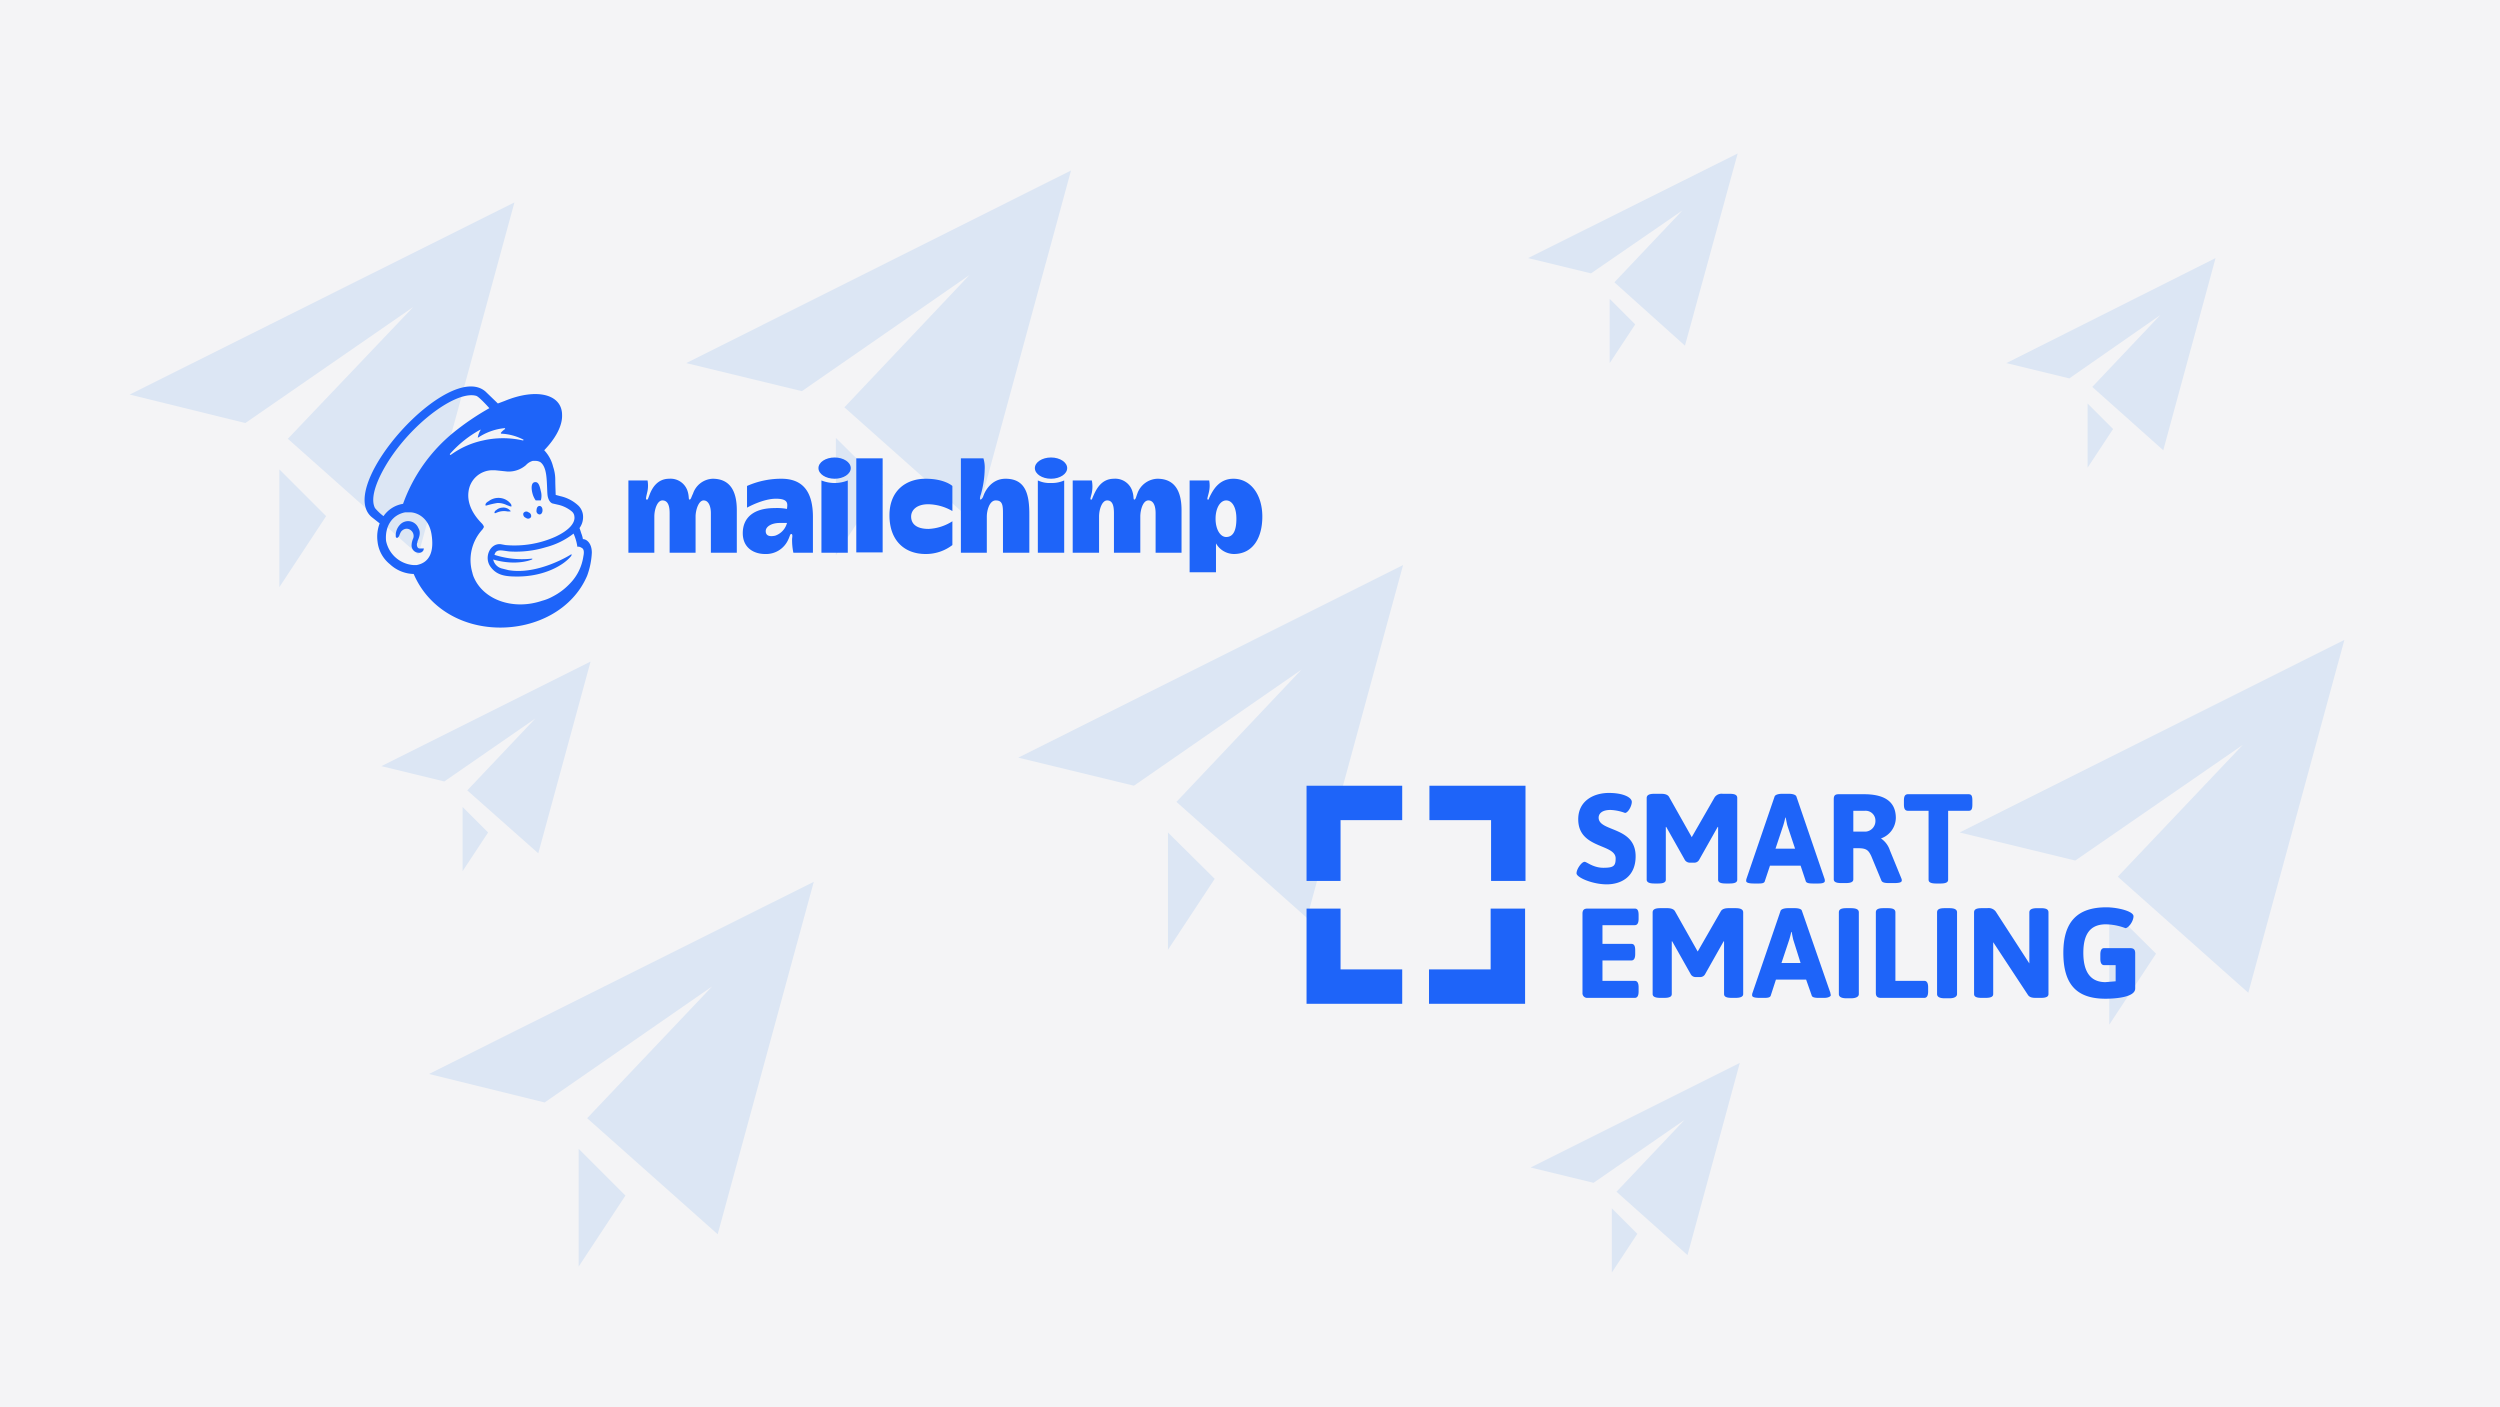 <svg id="Vrstva_1" data-name="Vrstva 1" xmlns="http://www.w3.org/2000/svg" viewBox="0 0 588 331"><defs><style>.cls-3{fill:#1e64f9}</style></defs><path fill="#f4f4f6" d="M0 0h588v331H0z"/><path d="M138.9 155.6l-12.3 45.1-16.7-14.8 16-16.9-21.4 14.8-14.8-3.6zm-30.1 34.2v15.1l6-9.1zM521.1 60.7l-12.3 45.2L492.1 91l16-16.9L486.7 89l-14.8-3.6zM491 94.9V110l6-9.1zM409.2 250l-12.3 45.2-16.7-14.9 16-16.9-21.4 14.8-14.8-3.6zm-30.1 34.2v15.1l6-9.1zm29.6-248.1l-12.4 45.2-16.6-14.9 16-16.9-21.5 14.8-14.8-3.6zm-30.1 34.2v15.1l6-9.1zM191.4 207.4l-22.6 82.9-30.7-27.3 29.4-31-39.4 27.3-27.2-6.7zm-55.3 62.8v27.7l11-16.7zM330 132.9l-22.6 83-30.7-27.3 29.4-31.1-39.4 27.3-27.2-6.6zm-55.3 62.9v27.6l11-16.7zM121 47.6l-22.6 82.9-30.7-27.3 29.5-31-39.5 27.3-27.2-6.7zm-55.3 62.8v27.7l11-16.7zm186.2-70.3l-22.6 83-30.7-27.3L228 64.7 188.6 92l-27.2-6.6zM196.6 103v27.6l11-16.7zm354.8 47.5l-22.6 83-30.7-27.3 29.4-31-39.4 27.2-27.2-6.6zm-55.3 62.9V241l11-16.7z" fill="#dce6f4"/><path class="cls-3" d="M167.6 112.6a5.1 5.1 0 00-4.6 3.5c-.4.8-.5 1.4-.8 1.4s-.1-.6-.4-1.7a4.2 4.2 0 00-4.4-3.2c-2.9 0-4.1 2.4-4.6 3.7s-.4 1.2-.7 1.2-.1-.7.1-1.6a6.7 6.7 0 00.1-2.9h-4.5v17h6.1v-8.5c0-1.7.7-3.8 1.9-3.8s1.7 1.1 1.7 3v9.3h6.1v-8.5c0-1.5.7-3.8 1.9-3.8s1.7 1.5 1.7 3v9.3h6.1v-10c0-4.5-1.6-7.4-5.7-7.4zm104.6 0a5.2 5.2 0 00-4.7 3.5c-.3.8-.4 1.4-.7 1.4s-.1-.7-.4-1.7a4.2 4.2 0 00-4.4-3.2c-2.9 0-4.1 2.4-4.7 3.7s-.4 1.2-.7 1.2 0-.7.2-1.6a7.6 7.6 0 000-2.9h-4.5v17h6.2v-8.5c0-1.7.7-3.8 1.9-3.8s1.6 1.1 1.6 3v9.3h6.2v-8.5c0-1.5.6-3.8 1.9-3.8s1.7 1.5 1.7 3v9.3h6.1v-10c0-4.5-1.6-7.4-5.7-7.4zm-88.4 0a19.8 19.8 0 00-8.1 1.7v5.1s3.7-2.1 6.8-2.1 2.7 1.3 2.6 2.4a12.7 12.7 0 00-2.9-.2c-5 0-7.5 2.3-7.5 5.9s2.8 4.9 5.2 4.9a5.7 5.7 0 005.5-3.4c.4-.8.4-1.3.7-1.3s.3.4.2 1.1a14.8 14.8 0 00.3 3.3h4.6v-8.4c0-5.2-1.8-9-7.4-9zm-1.5 13.4c-1.5.3-2.2-.1-2.2-1.1s1.3-1.9 3.3-1.9h1.7a4.3 4.3 0 01-2.8 3zm19.1-18.2h6.2v22.12h-6.2zm12.9 13.7c0-1.6 1.4-2.9 4-2.9a11.7 11.7 0 015.7 1.6v-5.9s-1.8-1.7-6.3-1.7-8.5 2.7-8.5 8.6 3.5 9.1 8.5 9.1a10.2 10.2 0 006.3-2.1v-5.6a11.2 11.2 0 01-5.6 1.8c-3 0-4.1-1.3-4.1-2.9zm22.2-8.9c-3.6 0-5 3.4-5.2 4s-.5.9-.7.9-.1-.7.1-1.2a23.3 23.3 0 00.9-5.9 7.5 7.5 0 00-.3-2.6H226V130h6.1v-8.5c0-1.4.6-3.8 2.1-3.8s1.7 1 1.7 2.9v9.4h6.2v-9c0-4.4-.7-8.4-5.6-8.4zm7.6.4v17h6.2v-17a7 7 0 01-3.1.6 6.5 6.5 0 01-3.1-.6z"/><ellipse class="cls-3" cx="247.2" cy="110.1" rx="3.8" ry="2.5"/><path class="cls-3" d="M193.2 113v17h6.2v-17a8.3 8.3 0 01-6.2 0z"/><ellipse class="cls-3" cx="196.3" cy="110.1" rx="3.8" ry="2.5"/><path class="cls-3" d="M290.1 112.6c-3.2 0-4.6 2.4-5.3 3.7s-.4 1.2-.7 1.2 0-.7.2-1.6a6.7 6.7 0 00.1-2.9h-4.6v21.6h6.2v-6.8a4.9 4.9 0 004.2 2.5c4.4 0 6.7-3.7 6.7-8.8s-2.7-8.9-6.8-8.9zm-1.7 13.7c-1.4 0-2.5-1.8-2.5-4.3s1.1-4.3 2.5-4.3 2.4 1.6 2.4 4.3-.7 4.3-2.4 4.3zM126 117.7h1.2a4 4 0 000-2.2c-.3-1.4-.6-2.2-1.4-2.1s-.9 1.2-.6 2.5a5.1 5.1 0 00.8 1.8zm-6.8 1.1c.6.2.9.4 1.1.3a1.1 1.1 0 00-.1-.5 3.6 3.6 0 00-1.5-1.2 3.8 3.8 0 00-3.8.5c-.4.2-.8.6-.7.9s0 .1.2.1a21.2 21.2 0 012.6-.6 4.8 4.8 0 012.2.5zm-1.1.6a2.3 2.3 0 00-1.4.6.7.7 0 00-.4.6.1.1 0 00.1.1h.1l.5-.2a4.2 4.2 0 012.4-.2h.6a.1.1 0 000-.2 2.1 2.1 0 00-1.9-.7zm5.6 2.4a.8.8 0 001.2-.2.9.9 0 00-.6-1.1.8.8 0 00-1.2.2.9.9 0 00.6 1.1zm3.2-2.8c-.4 0-.7.4-.7 1a.8.8 0 00.7 1c.4 0 .7-.4.7-1s-.3-1-.7-1zm-27.2 10h-.9a.6.6 0 01-.6-.3 1.3 1.3 0 010-1.2v-.2c.3-.7.9-2 .2-3.1a2.6 2.6 0 00-4.4-.7 3.6 3.6 0 00-.9 2.8c.1.2.2.2.3.2s.3-.1.5-.5a6.3 6.3 0 01.4-.9 1.8 1.8 0 011-.7 1.5 1.5 0 011.3.3 1.7 1.7 0 01.6 1.9 4.3 4.3 0 00-.4 1.7 1.7 1.7 0 001.6 1.7 1.1 1.1 0 001.2-.6z"/><path class="cls-3" d="M137.1 126.8a6.3 6.3 0 00-.4-1.4c-.2-.7-.4-1.2-.4-1.2a4.4 4.4 0 00.8-3.2 3.7 3.7 0 00-1.2-2.2 9.1 9.1 0 00-4.1-2.1l-1.1-.3s-.1-2.5-.1-3.5a9.5 9.5 0 00-.5-3.1 8.6 8.6 0 00-2.1-3.9c2.6-2.7 4.3-5.7 4.2-8.3 0-4.9-6-6.4-13.5-3.3l-1.6.6-2.9-2.8c-8.6-7.5-35.3 22.2-26.8 29.5l1.9 1.5a8.7 8.7 0 00-.5 4.3 7.9 7.9 0 002.9 5.3 8.5 8.5 0 005.6 2.3c3.3 7.7 10.9 12.4 19.8 12.6s17.6-4.2 21-12.2a18.1 18.1 0 001.1-5.4c0-2.2-1.2-3.2-2.1-3.2zM98 132.9h-.8a7.1 7.1 0 01-6.4-5.7c-.3-3.4 1.4-6.1 4.5-6.7h1.3c1.7.1 4.3 1.4 4.9 5.2s-.3 6.6-3.5 7.2zm-3.2-14.4a6.9 6.9 0 00-4.6 2.9 12.4 12.4 0 01-2-1.9c-1.6-3.1 1.8-9.2 4.2-12.6 6-8.5 15.3-15 19.6-13.8.7.2 3.1 2.9 3.1 2.9a60.7 60.7 0 00-8.4 5.7 38.3 38.3 0 00-11.9 16.8zm30.3 13.1c.1 0 .1-.1.1-.2h-.2a21 21 0 01-8.7-.9c.4-1.5 1.7-1 3.5-.8a24.2 24.2 0 008.6-1 17.9 17.9 0 006.5-3.2 11.8 11.8 0 01.9 3.1 1.2 1.2 0 01.9.2c.5.2.8.7.5 2.1a11.5 11.5 0 01-3.2 6.4 15 15 0 01-4 3 10.9 10.9 0 01-2.5 1c-6.8 2.3-13.7-.2-16-5.4a5.6 5.6 0 01-.4-1.2 10.6 10.6 0 012.4-10.2c.1-.2.3-.4.3-.6s-.2-.4-.3-.6-3.9-3.4-3.3-7.7a5.7 5.7 0 015.6-5h.6l2.9.3a6.2 6.2 0 004.4-1.5 3.4 3.4 0 011.6-1h.7a2.3 2.3 0 011.1.3c1.2.9 1.4 2.9 1.5 4.4s.1 2.9.2 3.5.4 1.5 1.1 1.8l1.3.3a7.7 7.7 0 013.3 1.6 1.7 1.7 0 01.6 1.2c.2 1.4-1.1 3.2-4.6 4.8a23.6 23.6 0 01-11.6 1.9l-1.1-.2c-2.5-.3-4 3-2.5 5.2s3.7 2.4 6.4 2.4c6.2 0 10.9-2.6 12.7-4.9v-.2c.1-.1 0-.2-.1-.1s-7.8 4.9-14.7 3.7l-1.6-.4a2.8 2.8 0 01-2-2.1c5.6 1.6 9.1 0 9.1 0zm-8.7-1zm-10.6-23.8a26.2 26.2 0 017.1-5.7c.1-.1.2 0 .1.1a4.9 4.9 0 00-.6 1.6c-.1.1 0 .1.1.1a13.5 13.5 0 016.2-2.2c.1 0 .1.1.1.2a4.3 4.3 0 00-1 .9c0 .1 0 .2.1.2a12.6 12.6 0 015.2 1.4c.1 0 0 .2-.1.2a21 21 0 00-9.4 0 19.9 19.9 0 00-7.6 3.4.2.2 0 01-.2-.2z"/><path d="M307.3 184.8v22.4h8v-14.3h14.5v-8.1zm43.6 0h-14.7v8.1h14.5v14.3h8.1v-22.4zm-.3 43.2h-14.5v8.1h22.6v-22.4h-8.1zm-35.3-14.3h-8v22.4h22.5V228h-14.5z" fill-rule="evenodd" fill="#1e64f9" id="Obdélník_38_kopie_7" data-name="Obdélník 38 kopie 7"/><path class="cls-3" d="M372.7 202.7c.5 0 2 1.4 4.4 1.4s2.9-.4 2.9-2.2c0-3.5-8.8-2.2-8.8-9.2 0-4.4 3.7-6.2 7.2-6.2s5.4 1.1 5.4 2.1-.9 2.6-1.6 2.6a11.1 11.1 0 00-3.4-.7c-2.3 0-2.8 1.1-2.8 1.8 0 3.4 8.7 2 8.7 9.1 0 4.9-3.5 6.6-6.8 6.6s-7.1-1.6-7.1-2.6 1.2-2.7 1.9-2.7zm14.6-15c0-.7.6-1 1.8-1h1.6c.9 0 1.6.2 1.9.8l5.3 9.4 5.4-9.4a2 2 0 011.9-.8h1.6c1.3 0 1.8.3 1.8 1v19.2c0 .6-.5.9-1.8.9h-.9c-1.3 0-1.8-.3-1.8-.9v-12.4h-.1l-4.4 7.8a1.3 1.3 0 01-1.2.6h-.9a1.4 1.4 0 01-1.2-.6l-4.4-7.8h-.1v12.4c0 .6-.5.9-1.8.9h-.9q-1.8 0-1.8-.9zm23.5 18.9l6.6-19.3c.2-.4.9-.6 1.8-.6h1.5c.9 0 1.6.2 1.8.6l6.6 19.3a1.5 1.5 0 01.1.6q0 .6-1.5.6h-1.3c-.9 0-1.6-.1-1.7-.6l-1.2-3.6h-7.2l-1.2 3.6c-.1.5-.6.6-1.4.6h-1.2q-1.8 0-1.8-.6a1.5 1.5 0 01.1-.6zm11.4-7l-1.8-5.4c-.1-.3-.4-1.9-.4-1.9h-.1a18.6 18.6 0 01-.5 1.9l-1.8 5.4zm9.1-11.6c0-.9.3-1.2 1.2-1.2h5.9c5.2 0 7.5 2 7.5 5.6a5.2 5.2 0 01-3.5 4.8 5.4 5.4 0 012.1 2.8l2.7 6.6a1.1 1.1 0 01.1.5c0 .4-.5.6-1.8.6h-1.2c-.9 0-1.6-.1-1.8-.6l-2.4-5.8c-.6-1.2-1-1.8-3-1.8h-1.2v7.3c0 .6-.5.9-1.8.9h-1c-1.3 0-1.8-.3-1.8-.9zm7.5 7.6a2.5 2.5 0 002.3-2.6 2.3 2.3 0 00-2.5-2.3h-2.7v4.9zm14.8-4.9h-4.8c-.7 0-1-.4-1-1.5v-.9c0-1.1.3-1.5 1-1.5H463c.7 0 .9.4.9 1.5v.9c0 1.1-.2 1.5-.9 1.5h-4.8v16.2c0 .6-.5.9-1.8.9h-1c-1.3 0-1.8-.3-1.8-.9zm-81.4 24.2c0-.9.4-1.2 1.2-1.2h11.1c.6 0 .9.4.9 1.5v.9q0 1.5-.9 1.5h-7.6v4.4h6.8c.6 0 .9.4.9 1.5v.9q0 1.5-.9 1.5h-6.8v4.8h7.6q.9 0 .9 1.5v1q0 1.5-.9 1.5h-11.1a1.1 1.1 0 01-1.2-1.2zm16.5-.3c0-.7.6-1 1.8-1h1.6c.9 0 1.6.2 1.9.8l5.3 9.4 5.4-9.4c.3-.6 1-.8 1.9-.8h1.6c1.2 0 1.8.3 1.8 1v19.2q0 .9-1.8.9h-.9c-1.3 0-1.8-.3-1.8-.9v-12.4h-.1l-4.4 7.8a1.3 1.3 0 01-1.2.6h-.9a1.3 1.3 0 01-1.2-.6l-4.4-7.8h-.1v12.4c0 .6-.5.9-1.8.9h-.9q-1.8 0-1.8-.9zm23.5 18.9l6.6-19.3c.2-.4.9-.6 1.8-.6h1.5c.9 0 1.6.2 1.7.6l6.7 19.3c0 .2.1.4.1.6s-.5.6-1.5.6h-1.4c-.8 0-1.5-.1-1.6-.6l-1.3-3.7h-7.1l-1.2 3.7c-.1.5-.7.6-1.4.6h-1.2c-1.3 0-1.8-.2-1.8-.6a1.3 1.3 0 01.1-.6zm11.3-7l-1.7-5.4c-.1-.3-.4-1.9-.4-1.9h-.1a18.6 18.6 0 01-.5 1.9l-1.8 5.4zm9-11.9c0-.7.5-1 1.8-1h1c1.3 0 1.9.3 1.9 1v19.2c0 .6-.6 1-1.9 1h-1c-1.3 0-1.8-.4-1.8-1zm8.7 0c0-.7.5-1 1.8-1h1c1.3 0 1.8.3 1.8 1v16.1h6.8q.9 0 .9 1.5v1q0 1.5-.9 1.5h-10.2c-.9 0-1.2-.4-1.2-1.2zm14.4 0c0-.7.5-1 1.8-1h1.1c1.2 0 1.8.3 1.8 1v19.2c0 .6-.6 1-1.8 1h-1.1c-1.3 0-1.8-.4-1.8-1zm8.7 0c0-.7.5-1 1.8-1h1.3a2.1 2.1 0 012 .8l7.9 12.2v-12c0-.7.6-1 1.9-1h.8c1.3 0 1.8.3 1.8 1v19.2c0 .6-.5.9-1.8.9h-1.1c-.9 0-1.6-.1-2-.8l-8.1-12.3v12.2c0 .6-.5.9-1.8.9h-.9c-1.3 0-1.8-.3-1.8-.9zm31.1-1.2c2.6 0 6.4.9 6.4 2.1s-1.2 2.8-1.9 2.8a13.7 13.7 0 00-4.6-.9c-3.6 0-5.3 2.2-5.3 6.7s1.7 6.9 5.2 6.9l2.4-.2V227h-2.7q-.9 0-.9-1.5v-1q0-1.5.9-1.5h6.1c.9 0 1.2.4 1.2 1.2v8.3c0 2.1-4.8 2.4-7 2.4-6.8 0-9.9-3.4-9.9-10.8s3.4-10.7 10.1-10.7z"/></svg>